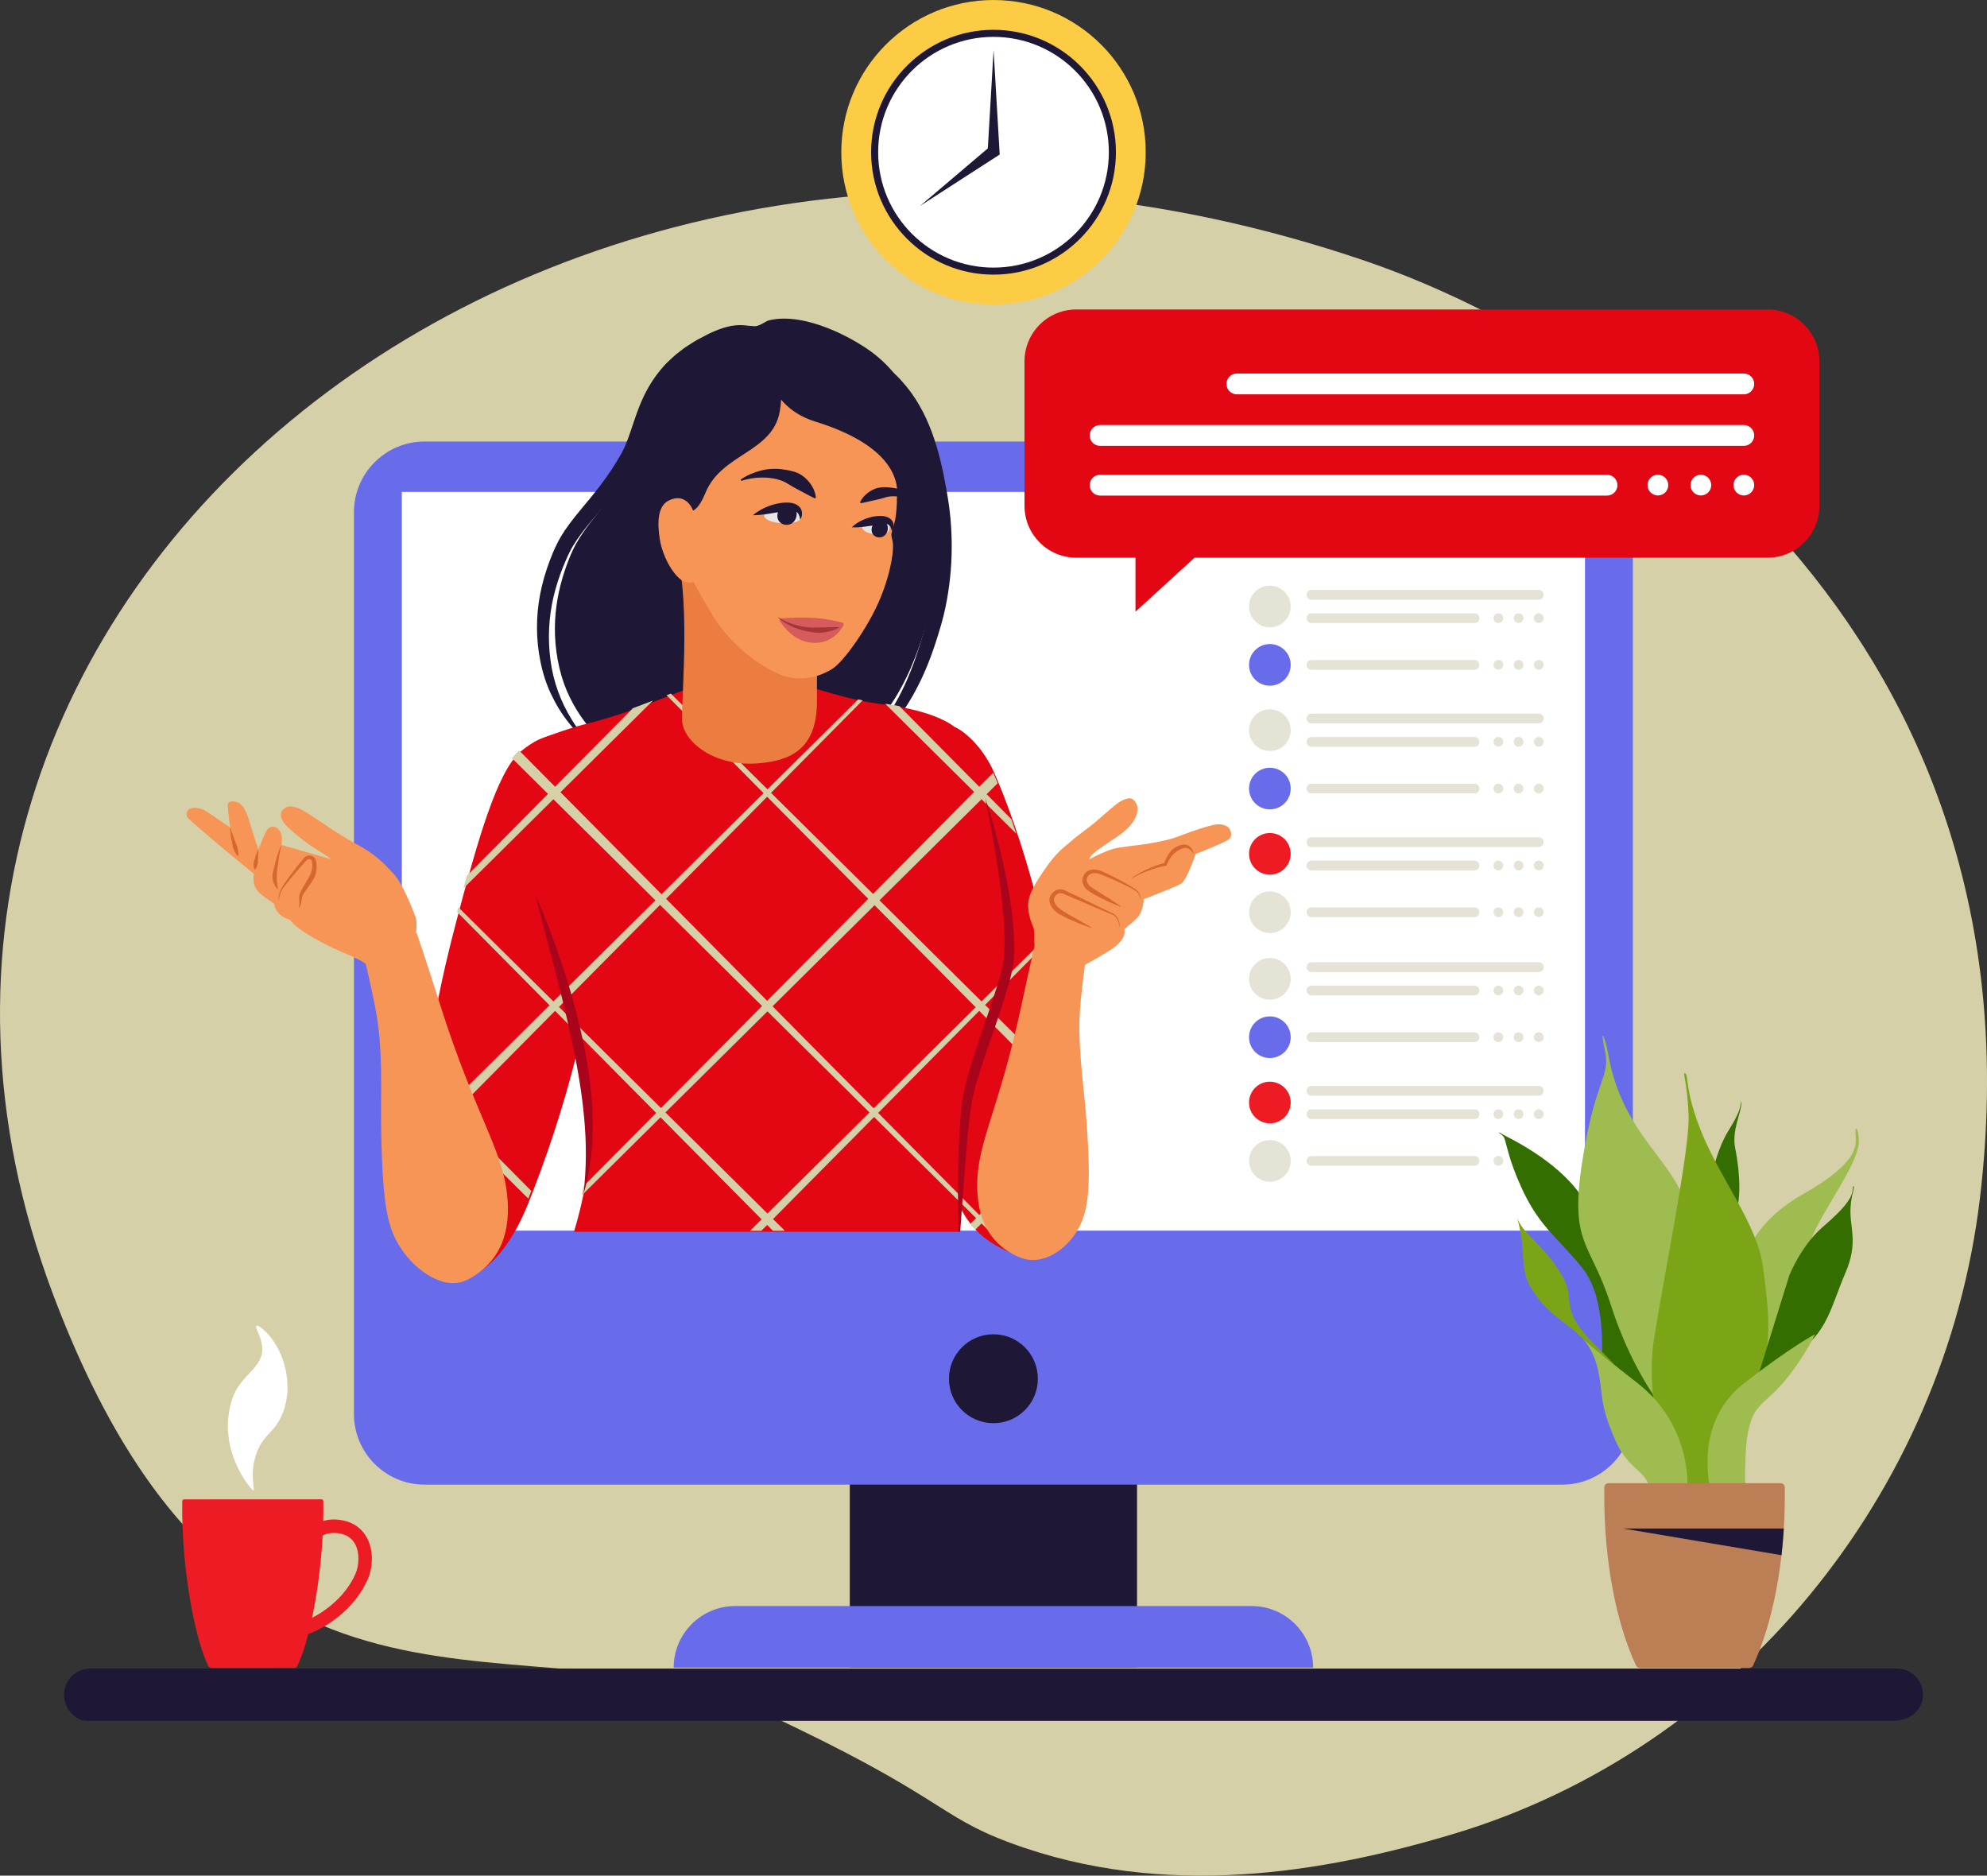 <?xml version="1.0" encoding="UTF-8"?><svg xmlns="http://www.w3.org/2000/svg" xmlns:xlink="http://www.w3.org/1999/xlink" height="1700.0" preserveAspectRatio="xMidYMid meet" version="1.0" viewBox="0.0 0.0 1801.2 1700.0" width="1801.2" zoomAndPan="magnify"><rect x="0.0" y="0.0" width="1801.2" height="1700.0" fill="#333333" stroke="none"/><defs><clipPath id="a"><path d="M 0 173 L 1801.219 173 L 1801.219 1700 L 0 1700 Z M 0 173"/></clipPath></defs><g><g clip-path="url(#a)"><path d="M 915.43 1670.148 C 848.426 1645.27 855.793 1628.219 691.48 1551.719 C 480.996 1453.73 216.078 1619.129 47.973 1172.859 C -189.039 543.664 490.777 -19.305 1238.594 236.82 C 1456.586 311.473 1856.926 568.195 1794.734 1086.5 C 1762.609 1354.199 1573.883 1585.551 1317.184 1662.32 C 1200.492 1697.219 1055.918 1722.32 915.43 1670.148" fill="#d6d0a9"/></g><g><path d="M 1038.586 137.988 C 1038.586 214.195 976.809 275.969 900.605 275.969 C 824.398 275.969 762.625 214.195 762.625 137.988 C 762.625 61.781 824.398 0.008 900.605 0.008 C 976.809 0.008 1038.586 61.781 1038.586 137.988" fill="#fccc44"/></g><g><path d="M 900.613 248.93 C 839.43 248.93 789.652 199.16 789.652 137.977 C 789.652 76.797 839.43 27.016 900.613 27.016 C 961.793 27.016 1011.574 76.797 1011.574 137.977 C 1011.574 199.16 961.793 248.93 900.613 248.93" fill="#1e1735"/></g><g><path d="M 1005.164 137.988 C 1005.164 195.734 958.352 242.551 900.605 242.551 C 842.855 242.551 796.043 195.734 796.043 137.988 C 796.043 80.242 842.855 33.422 900.605 33.422 C 958.352 33.422 1005.164 80.242 1005.164 137.988" fill="#fff"/></g><g><path d="M 906.219 140.059 L 900.672 45.34 L 895.453 134.496 L 833.973 186.684 L 906.219 140.059" fill="#1e1735"/></g><g><path d="M 1030.711 1511.461 L 770.324 1511.461 L 770.324 1275.871 L 1030.711 1275.871 L 1030.711 1511.461" fill="#1e1735"/></g><g><path d="M 1190.352 1511.461 L 610.688 1511.461 C 610.688 1480.641 635.668 1455.66 666.484 1455.66 L 1134.551 1455.66 C 1165.371 1455.66 1190.352 1480.641 1190.352 1511.461" fill="#686bea"/></g><g><path d="M 1416.129 1345.621 L 384.902 1345.621 C 349.531 1345.621 320.855 1316.941 320.855 1281.57 L 320.855 464.23 C 320.855 428.859 349.531 400.18 384.902 400.18 L 1416.129 400.18 C 1451.5 400.18 1480.18 428.859 1480.18 464.23 L 1480.18 1281.57 C 1480.18 1316.941 1451.5 1345.621 1416.129 1345.621" fill="#686bea"/></g><g><path d="M 1436.781 1115.398 L 364.254 1115.398 L 364.254 445.84 L 1436.781 445.84 L 1436.781 1115.398" fill="#fff"/></g><g><path d="M 940.816 1249.629 C 940.816 1271.879 922.773 1289.922 900.516 1289.922 C 878.262 1289.922 860.219 1271.879 860.219 1249.629 C 860.219 1227.371 878.262 1209.328 900.516 1209.328 C 922.773 1209.328 940.816 1227.371 940.816 1249.629" fill="#1e1735"/></g><g><path d="M 1716.008 1559.699 L 78.266 1559.699 C 68.652 1559.699 58.047 1549.09 58.047 1536.008 C 58.047 1522.93 68.652 1512.32 81.734 1512.32 L 1719.484 1512.32 C 1732.562 1512.32 1743.172 1522.93 1743.172 1536.008 C 1743.172 1549.09 1732.562 1559.699 1716.008 1559.699" fill="#1e1735"/></g><g><path d="M 975.68 280.492 L 1602.281 280.492 C 1628.234 280.492 1649.25 301.516 1649.25 327.461 L 1649.25 458.5 C 1649.25 484.441 1628.234 505.469 1602.281 505.469 L 1082.859 505.469 L 1029.312 554.41 L 1029.312 505.469 L 975.68 505.469 C 949.742 505.469 928.711 484.441 928.711 458.5 L 928.711 327.461 C 928.711 301.516 949.742 280.492 975.68 280.492" fill="#e30613"/></g><g><path d="M 1580.738 404.109 L 997.227 404.109 C 992.016 404.109 987.793 399.879 987.793 394.672 C 987.793 389.461 992.016 385.238 997.227 385.238 L 1580.738 385.238 C 1585.949 385.238 1590.172 389.461 1590.172 394.672 C 1590.172 399.879 1585.949 404.109 1580.738 404.109" fill="#fff"/></g><g><path d="M 1512.27 439.68 C 1512.27 444.871 1508.07 449.07 1502.879 449.07 C 1497.691 449.07 1493.488 444.871 1493.488 439.68 C 1493.488 434.488 1497.691 430.289 1502.879 430.289 C 1508.07 430.289 1512.27 434.488 1512.27 439.68" fill="#fff"/></g><g><path d="M 1551.219 439.68 C 1551.219 444.871 1547.02 449.07 1541.828 449.07 C 1536.641 449.07 1532.441 444.871 1532.441 439.68 C 1532.441 434.488 1536.641 430.289 1541.828 430.289 C 1547.02 430.289 1551.219 434.488 1551.219 439.68" fill="#fff"/></g><g><path d="M 1590.172 439.68 C 1590.172 444.871 1585.969 449.07 1580.781 449.07 C 1575.59 449.07 1571.391 444.871 1571.391 439.68 C 1571.391 434.488 1575.59 430.289 1580.781 430.289 C 1585.969 430.289 1590.172 434.488 1590.172 439.68" fill="#fff"/></g><g><path d="M 1456.75 449.172 L 997.227 449.172 C 992.016 449.172 987.793 444.949 987.793 439.738 C 987.793 434.531 992.016 430.309 997.227 430.309 L 1456.75 430.309 C 1461.961 430.309 1466.191 434.531 1466.191 439.738 C 1466.191 444.949 1461.961 449.172 1456.75 449.172" fill="#fff"/></g><g><path d="M 1580.738 357.398 L 1121.211 357.398 C 1116 357.398 1111.781 353.18 1111.781 347.969 C 1111.781 342.762 1116 338.531 1121.211 338.531 L 1580.738 338.531 C 1585.949 338.531 1590.172 342.762 1590.172 347.969 C 1590.172 353.18 1585.949 357.398 1580.738 357.398" fill="#fff"/></g><g><path d="M 853.941 667.078 C 855.797 661.98 860.625 659.059 865.535 659.18 C 867.922 659.238 888.363 671.57 900.816 699.449 C 923.098 749.367 960.738 864.105 963.484 971.008 C 966.605 1092.629 957.629 1149.98 922.844 1137.859 C 888.059 1125.73 868.605 1104.328 860.828 1064.23 C 854.312 1030.629 795.488 898.566 805.289 833.844 C 813.094 782.324 842.336 698.949 853.941 667.078" fill="#e30613"/></g><g><path d="M 517.309 663.762 C 517.309 663.762 493.992 662.52 472.148 680.988 C 450.418 699.359 432.551 763.312 413.27 836.562 C 384.922 944.246 385.988 988.988 388.129 1017.602 C 390.273 1046.211 396.637 1161.148 410.305 1161.551 C 423.977 1161.949 455.488 1148.949 478.578 1091.34 C 501.664 1033.719 587.227 805.512 517.309 663.762" fill="#e30613"/></g><g><path d="M 377.094 832.402 C 377.094 832.402 366.422 802.191 356.555 791.648 C 346.684 781.105 339.859 773.973 322.777 764.906 C 305.699 755.836 280.832 737.754 274.5 734.465 C 266.629 730.371 261.309 729.461 257.094 733.348 C 252.875 737.238 254.656 742.648 258.246 746.863 C 261.832 751.078 271.016 758.734 276.949 763.141 C 286.727 770.406 303.078 779.375 298.961 778.523 C 298.453 778.418 293.875 776.809 286.363 774.793 C 281.523 773.496 255.156 765.805 255.156 765.805 C 255.156 765.805 256.094 760.48 255.008 756.262 C 253.941 752.117 250.172 749.039 247.473 749.211 C 244.77 749.383 242.426 750.633 240.062 755.848 C 237.703 761.062 234.25 769.871 234.25 769.871 C 234.25 769.871 229.617 756.531 226.414 745.535 C 223.215 734.539 220.352 729.949 216.215 727.66 C 212.621 725.676 206.68 725.652 206.484 729.254 C 206.293 732.855 208.57 749.973 208.57 749.973 C 208.57 749.973 193.199 739.562 188.094 736.031 C 181.512 731.48 173.523 731.297 170.992 733.809 C 168.465 736.32 168.629 739.926 171.141 742.273 C 173.656 744.625 194.84 762.887 198.969 766.324 C 203.098 769.762 230.137 792.039 230.137 792.039 C 230.137 792.039 229.297 795.965 230.109 800.5 C 231.121 806.16 236.266 810.578 240.035 813.293 C 244.398 816.43 248.34 818.715 248.48 819.445 C 250.633 830.648 261.582 833.215 262.711 833.699 C 263.969 834.246 265.406 841.281 301.098 858.93 C 307.91 862.297 325.18 868.77 330.387 872.934 C 335.594 877.094 347.113 882.641 354.121 883.242 C 361.555 883.883 363.32 882.887 366.938 878.578 C 370.555 874.27 379.797 846.703 377.094 832.402" fill="#f79556"/></g><g><path d="M 254.801 766.887 C 254.145 770.176 253.461 773.461 252.91 776.738 C 252.77 777.555 252.641 778.375 252.535 779.18 L 252.227 781.68 C 251.988 783.348 251.719 785.016 251.469 786.66 C 251.219 788.301 251.059 789.938 250.984 791.527 C 250.922 793.113 250.875 794.637 250.879 796.172 C 250.84 799.246 251.484 802.359 251.965 805.82 L 251.629 805.98 C 250.449 804.68 249.445 803.227 248.703 801.613 L 248.418 801.008 C 248.32 800.809 248.258 800.594 248.176 800.387 C 248.02 799.965 247.867 799.543 247.73 799.113 C 247.613 798.68 247.508 798.238 247.395 797.801 C 247.336 797.578 247.305 797.355 247.27 797.133 L 247.16 796.457 C 246.91 794.656 246.992 792.82 247.32 791.086 C 247.664 789.352 248.133 787.699 248.547 786.062 C 248.969 784.426 249.391 782.82 249.793 781.207 L 250.402 778.77 C 250.617 777.934 250.852 777.117 251.098 776.309 C 252.105 773.078 253.219 769.914 254.441 766.777 L 254.801 766.887" fill="#d66730"/></g><g><path d="M 252.25 815.27 C 252.449 813.172 252.852 811.105 253.449 809.074 C 253.758 808.059 254.113 807.059 254.562 806.082 C 254.816 805.602 255.062 805.098 255.348 804.66 C 255.621 804.211 255.891 803.75 256.184 803.316 C 258.48 799.793 260.93 796.414 263.402 793.043 C 265.895 789.688 268.426 786.367 271.008 783.078 C 272.316 781.438 273.613 779.812 275.02 778.188 C 275.109 778.086 275.188 777.988 275.285 777.883 L 275.582 777.562 L 275.879 777.246 L 275.953 777.168 C 275.984 777.141 276.02 777.109 276.055 777.078 L 276.258 776.902 C 276.523 776.656 276.828 776.477 277.129 776.281 C 277.441 776.121 277.754 775.949 278.086 775.84 C 278.41 775.707 278.746 775.633 279.086 775.551 C 279.426 775.5 279.766 775.438 280.113 775.434 C 280.457 775.406 280.801 775.438 281.148 775.461 C 281.492 775.512 281.836 775.562 282.176 775.664 C 282.855 775.852 283.535 776.141 284.148 776.602 C 284.758 777.051 285.305 777.656 285.684 778.371 C 285.992 778.988 286.223 779.586 286.391 780.172 C 286.484 780.465 286.543 780.754 286.617 781.047 C 286.676 781.336 286.738 781.625 286.785 781.91 C 287.164 784.211 287.148 786.48 286.863 788.73 C 286.707 789.852 286.5 790.969 286.188 792.062 C 286.117 792.336 286.008 792.629 285.918 792.91 L 285.777 793.336 L 285.617 793.738 C 285.508 794.004 285.402 794.277 285.289 794.539 L 284.934 795.305 C 284.695 795.816 284.43 796.293 284.176 796.785 C 283.902 797.254 283.645 797.738 283.359 798.195 C 282.805 799.121 282.223 800.02 281.633 800.898 C 281.035 801.777 280.43 802.637 279.824 803.492 L 277.996 806.023 C 277.387 806.859 276.781 807.695 276.199 808.523 C 275.898 808.941 275.629 809.359 275.34 809.773 C 275.102 810.164 274.836 810.543 274.645 810.953 C 274.227 811.754 273.926 812.605 273.73 813.535 C 273.531 814.465 273.434 815.48 273.297 816.539 C 273.148 817.598 272.973 818.695 272.617 819.738 C 272.434 820.258 272.25 820.77 272.004 821.258 C 271.781 821.75 271.488 822.207 271.219 822.66 L 270.828 822.484 C 271.098 821.477 271.305 820.48 271.387 819.484 C 271.469 818.488 271.434 817.5 271.352 816.477 C 271.281 815.457 271.18 814.387 271.223 813.242 C 271.262 812.105 271.477 810.914 271.863 809.797 C 272.039 809.23 272.301 808.703 272.539 808.172 C 272.781 807.691 273.027 807.203 273.281 806.734 C 273.781 805.785 274.316 804.879 274.844 803.965 L 278.027 798.621 C 278.293 798.18 278.551 797.742 278.805 797.301 C 279.062 796.863 279.305 796.426 279.555 795.988 L 280.273 794.676 C 280.488 794.238 280.734 793.809 280.934 793.375 C 281.371 792.5 281.715 791.668 281.996 790.82 C 282.285 789.922 282.52 788.996 282.699 788.062 C 283.074 786.199 283.219 784.262 283.047 782.43 C 282.965 781.52 282.77 780.625 282.488 779.969 C 282.391 779.758 282.242 779.559 282.031 779.375 C 281.824 779.188 281.531 779.043 281.219 778.934 C 281.062 778.875 280.891 778.848 280.723 778.809 C 280.551 778.797 280.375 778.762 280.199 778.77 C 280.02 778.758 279.848 778.789 279.672 778.801 C 279.504 778.84 279.324 778.859 279.168 778.922 C 278.996 778.961 278.852 779.043 278.695 779.105 C 278.559 779.195 278.402 779.262 278.285 779.371 L 278.188 779.445 C 278.172 779.457 278.156 779.465 278.137 779.48 L 278.074 779.543 L 277.828 779.785 L 277.578 780.027 C 277.496 780.109 277.406 780.207 277.32 780.297 C 275.93 781.762 274.547 783.332 273.188 784.891 C 270.441 788.008 267.738 791.168 265.074 794.359 C 262.402 797.543 259.742 800.75 257.266 804.062 C 256.949 804.473 256.664 804.895 256.367 805.312 C 256.055 805.73 255.82 806.152 255.555 806.574 C 255.074 807.465 254.668 808.406 254.305 809.363 C 253.574 811.277 253.023 813.289 252.676 815.316 L 252.25 815.27" fill="#d66730"/></g><g><path d="M 208.738 750.691 C 209.531 752.734 210.277 754.793 211.043 756.84 L 212.172 759.91 C 212.531 760.938 212.902 761.957 213.27 762.98 C 213.641 764 214.086 765 214.512 765.996 C 214.93 767 215.262 768.016 215.477 769.074 L 215.637 769.863 C 215.68 770.133 215.734 770.398 215.773 770.664 C 215.855 771.203 215.941 771.73 215.992 772.281 C 216.043 772.836 216.109 773.363 216.133 773.934 C 216.152 774.504 216.203 775.043 216.18 775.664 L 215.848 775.836 C 215.605 775.648 215.387 775.445 215.168 775.238 C 214.949 775.027 214.738 774.809 214.559 774.586 C 214.191 774.137 213.824 773.668 213.52 773.191 C 213.211 772.715 212.914 772.223 212.652 771.727 C 212.52 771.477 212.402 771.227 212.277 770.977 L 211.926 770.215 C 211.488 769.195 211.164 768.137 210.973 767.047 C 210.77 765.957 210.629 764.859 210.398 763.785 C 210.188 762.707 209.973 761.633 209.773 760.555 L 209.238 757.305 C 208.91 755.137 208.598 752.965 208.375 750.777 L 208.738 750.691" fill="#d66730"/></g><g><path d="M 234.16 770.484 C 234.145 772 234.07 773.5 234.016 775 C 233.957 776.496 233.871 777.984 233.766 779.465 C 233.715 780.207 233.754 780.961 233.754 781.703 C 233.754 782.449 233.652 783.176 233.438 783.883 C 233.223 784.594 232.949 785.293 232.605 785.988 C 232.434 786.332 232.234 786.68 232.016 787.027 C 231.906 787.199 231.797 787.371 231.664 787.543 C 231.539 787.715 231.406 787.891 231.25 788.062 L 230.879 788.031 C 230.414 787.242 230.16 786.453 229.988 785.672 C 229.82 784.887 229.746 784.113 229.746 783.352 C 229.75 782.969 229.773 782.59 229.836 782.219 C 229.898 781.848 229.992 781.48 230.105 781.117 C 230.344 780.395 230.625 779.684 230.828 778.957 C 231.23 777.508 231.688 776.07 232.184 774.648 C 232.691 773.227 233.199 771.809 233.797 770.41 L 234.16 770.484" fill="#d66730"/></g><g><path d="M 536.41 676.129 C 528.621 669.922 521.535 662.719 515.328 654.789 C 509.039 646.898 503.781 638.148 499.426 628.941 C 495.117 619.711 491.934 609.82 489.938 599.801 C 487.887 589.789 486.812 579.539 486.77 569.262 C 486.73 558.969 487.695 548.66 489.637 538.551 C 491.578 528.43 494.508 518.531 498.055 508.922 C 498.973 506.531 499.875 504.129 500.871 501.781 L 502.375 498.262 C 502.875 497.078 503.496 495.859 504.055 494.672 C 506.297 489.84 509.035 485.301 511.891 480.91 C 517.734 472.23 524.328 464.461 530.613 456.859 C 536.965 449.289 543.07 441.75 548.668 433.871 C 550.113 431.93 551.457 429.93 552.812 427.93 L 554.84 424.93 L 556.773 421.871 C 558.07 419.828 559.363 417.789 560.551 415.691 L 562.387 412.559 L 563.309 411 C 563.59 410.488 563.824 409.988 564.09 409.488 C 568.336 401.559 571.16 392.23 574.379 382.781 C 575.977 378.051 577.629 373.238 579.527 368.469 C 580.398 366.078 581.547 363.738 582.562 361.371 C 583.547 359 584.816 356.711 585.996 354.398 C 590.848 345.211 597.027 336.672 604.172 329.172 C 607.984 325.66 611.57 321.93 615.758 318.93 L 618.801 316.578 C 619.809 315.789 620.816 315 621.914 314.34 L 628.344 310.199 C 630.449 308.77 632.727 307.641 634.969 306.461 L 641.68 302.93 C 646.238 300.738 650.891 298.68 655.777 297.18 C 660.645 295.672 665.754 294.648 670.867 294.66 C 676 294.641 680.82 295.922 685.801 295.449 C 683.387 296.078 680.844 296.262 678.352 296.32 C 675.855 296.391 673.395 296.449 670.988 296.781 C 666.176 297.371 661.559 298.859 657.137 300.828 C 652.727 302.82 648.445 305.16 644.285 307.711 L 638.16 311.738 C 636.129 313.078 634.055 314.359 632.191 315.93 L 626.438 320.359 C 625.449 321.059 624.566 321.879 623.684 322.699 L 621.023 325.141 C 617.34 328.238 614.27 331.922 611 335.379 C 604.945 342.719 599.867 350.73 595.883 359.32 C 591.863 367.91 588.965 377.051 586.188 386.512 C 583.402 395.949 580.738 405.852 575.906 415.629 C 575.613 416.238 575.324 416.871 575.023 417.449 L 574.098 419.121 L 572.227 422.461 C 571.008 424.699 569.68 426.879 568.344 429.051 L 566.352 432.32 L 564.266 435.531 C 562.871 437.66 561.48 439.809 559.996 441.879 C 554.156 450.23 547.781 458.18 541.406 465.852 C 534.98 473.488 528.703 480.898 523.371 488.66 C 520.754 492.551 518.277 496.488 516.27 500.641 C 515.762 501.691 515.227 502.672 514.738 503.77 L 513.262 507.078 C 512.297 509.281 511.363 511.5 510.449 513.73 C 506.863 522.648 503.93 531.789 501.719 541.102 C 499.59 550.422 498.227 559.922 497.77 569.488 C 497.301 579.059 497.734 588.699 499 598.27 C 500.242 607.84 502.453 617.199 505.762 626.309 C 508.996 635.441 513.324 644.238 518.5 652.57 C 521.039 656.77 523.867 660.801 526.867 664.719 C 529.828 668.68 533.051 672.449 536.41 676.129" fill="#1e1735"/></g><g><path d="M 797.184 327.961 C 804.406 332.961 811.41 338.57 817.344 345.27 C 823.312 351.898 828.715 359.172 833.156 366.988 C 842.242 382.57 848.133 399.809 852.43 417.129 C 854.539 425.82 856.285 434.559 857.836 443.238 C 858.645 447.539 859.328 452.012 859.996 456.449 C 860.363 458.66 860.602 460.898 860.848 463.129 L 861.598 469.828 C 863.16 487.73 863.129 505.789 861.238 523.691 C 860.277 532.641 858.914 541.539 857.082 550.379 C 856.152 554.789 855.09 559.191 853.883 563.57 L 852.953 566.84 L 852.023 570.012 C 851.402 572.129 850.754 574.25 850.094 576.371 C 844.848 593.371 838.422 610.27 829.844 626.109 C 821.336 641.961 810.719 656.789 797.945 669.41 C 785.164 682 770.328 692.43 754.129 699.441 C 768.812 689.691 781.973 678.121 792.859 664.75 C 803.832 651.461 812.793 636.719 819.973 621.16 C 823.602 613.398 826.742 605.398 829.629 597.309 C 832.449 589.191 835.008 580.969 837.316 572.609 L 839.043 566.32 L 839.91 563.148 L 840.719 560.07 C 841.766 555.961 842.691 551.801 843.488 547.602 C 845.156 539.23 846.402 530.75 847.273 522.23 C 847.762 517.969 848.066 513.699 848.375 509.422 C 848.508 507.281 848.574 505.141 848.68 503 C 848.801 500.859 848.836 498.719 848.863 496.578 C 849.16 488 848.762 479.43 848.348 470.859 L 847.832 464.449 C 847.664 462.309 847.508 460.172 847.219 458.051 C 846.688 453.781 846.273 449.539 845.641 445.18 C 844.441 436.512 843.219 427.941 841.668 419.441 C 838.543 402.488 834.184 385.781 827.062 370.141 C 823.691 362.211 819.215 354.84 814.328 347.699 L 810.484 342.449 C 809.137 340.75 807.66 339.148 806.258 337.48 L 804.141 334.969 C 803.387 334.18 802.602 333.43 801.828 332.648 L 797.184 327.961" fill="#1e1735"/></g><g><path d="M 685.062 295.66 C 691.129 294.41 693.309 291.18 697.676 290.191 C 730.613 282.68 775.027 307.172 792.613 320.941 C 834.09 353.43 842.309 406.059 847.887 441.738 C 857.223 501.52 844.648 548.129 841.887 557.891 C 832.668 590.469 813.684 657.551 749.562 692.43 C 696.301 721.398 642.438 711.535 625.887 708.508 C 605.992 704.863 577.168 699.211 549.945 675.578 C 541.023 667.84 516.152 644.18 507.141 605.648 C 497.516 564.488 506.262 529.789 517.152 503.309 C 529.012 474.48 552.145 459.211 573.973 416.289 C 588.922 386.891 582.582 341.988 643.762 306.379 C 668.301 292.102 674.895 297.77 685.062 295.66" fill="#1e1735"/></g><g><path d="M 529.004 1081.98 C 526.586 1093.988 523.609 1105.48 520.289 1116.441 L 869.594 1116.441 C 870.875 1067.211 872.863 1021.609 876.824 996.961 C 882.004 964.77 913.039 893.117 914.699 867.605 C 918.57 808.016 886.852 691.551 875.406 670.102 C 863.961 648.66 822.332 641.078 797.508 637.969 C 756.684 632.871 721.324 614.891 693.332 615.59 C 633.363 617.09 630.316 621.809 582.574 639.969 C 560.398 648.398 543.203 653.148 529.633 656.559 C 513.984 660.488 488.754 669.891 485.918 671.609 C 452.617 691.781 453.93 719.863 485.48 811.543 C 537.074 961.449 539.473 1029.91 529.004 1081.98" fill="#e30613"/></g><g><path d="M 322.312 1426.25 C 313.832 1446.059 296.035 1459.648 282.898 1466.352 C 287.398 1445.102 291.039 1419.07 292.477 1391.781 C 296.113 1389.891 301.086 1388.641 307.941 1389.871 C 314.379 1391.031 319.07 1394.27 321.887 1399.5 C 326.434 1407.941 325.297 1419.281 322.312 1426.25 Z M 332.613 1393.73 C 328.012 1385.191 320.227 1379.711 310.102 1377.879 C 303.312 1376.66 297.641 1377.199 292.992 1378.539 C 293.141 1372.57 293.18 1366.57 293.086 1360.57 C 293.074 1359.66 292.328 1358.93 291.422 1358.93 L 166.883 1358.949 C 165.973 1358.949 165.23 1359.68 165.215 1360.59 C 164.266 1424.129 177.602 1488.07 188.898 1510.02 C 189.461 1511.109 190.578 1511.789 191.805 1511.789 L 266.551 1511.781 C 267.773 1511.781 268.891 1511.09 269.453 1510 C 272.75 1503.59 276.223 1493.59 279.461 1481.059 C 295.164 1475.379 321.613 1458.828 333.512 1431.039 C 337.742 1421.16 339.109 1405.781 332.613 1393.73" fill="#ed1c24"/></g><g><path d="M 210.469 1268.109 C 217.902 1245.27 239.43 1240.289 237.652 1220.379 C 236.824 1211.109 230.594 1202.969 232.508 1201.672 C 234.25 1200.48 240.527 1206.469 243.738 1210.09 C 256.746 1224.762 266.266 1253.469 256.84 1279.34 C 248.762 1301.488 235.781 1298.988 230.168 1325.66 C 227.441 1338.609 231.09 1350.699 229.699 1350.93 C 228.352 1351.148 195.543 1313.961 210.469 1268.109" fill="#fff"/></g><g><path d="M 1362.699 560.27 C 1362.699 562.711 1360.719 564.68 1358.289 564.68 C 1355.852 564.68 1353.879 562.711 1353.879 560.27 C 1353.879 557.828 1355.852 555.859 1358.289 555.859 C 1360.719 555.859 1362.699 557.828 1362.699 560.27" fill="#e5e2d6"/></g><g><path d="M 1380.988 560.27 C 1380.988 562.711 1379.02 564.68 1376.578 564.68 C 1374.141 564.68 1372.172 562.711 1372.172 560.27 C 1372.172 557.828 1374.141 555.859 1376.578 555.859 C 1379.02 555.859 1380.988 557.828 1380.988 560.27" fill="#e5e2d6"/></g><g><path d="M 1399.281 560.27 C 1399.281 562.711 1397.309 564.68 1394.871 564.68 C 1392.441 564.68 1390.461 562.711 1390.461 560.27 C 1390.461 557.828 1392.441 555.859 1394.871 555.859 C 1397.309 555.859 1399.281 557.828 1399.281 560.27" fill="#e5e2d6"/></g><g><path d="M 1394.852 543.559 L 1188.84 543.559 C 1186.391 543.559 1184.41 541.578 1184.41 539.129 C 1184.41 536.691 1186.391 534.699 1188.84 534.699 L 1394.852 534.699 C 1397.301 534.699 1399.281 536.691 1399.281 539.129 C 1399.281 541.578 1397.301 543.559 1394.852 543.559" fill="#e5e2d6"/></g><g><path d="M 1336.621 564.73 L 1188.84 564.73 C 1186.391 564.73 1184.41 562.738 1184.41 560.301 C 1184.41 557.852 1186.391 555.871 1188.84 555.871 L 1336.621 555.871 C 1339.07 555.871 1341.059 557.852 1341.059 560.301 C 1341.059 562.738 1339.07 564.73 1336.621 564.73" fill="#e5e2d6"/></g><g><path d="M 1170 549.719 C 1170 560.141 1161.551 568.59 1151.121 568.59 C 1140.699 568.59 1132.238 560.141 1132.238 549.719 C 1132.238 539.289 1140.699 530.84 1151.121 530.84 C 1161.551 530.84 1170 539.289 1170 549.719" fill="#e5e2d6"/></g><g><path d="M 1362.699 602.602 C 1362.699 605.031 1360.719 607.012 1358.289 607.012 C 1355.852 607.012 1353.879 605.031 1353.879 602.602 C 1353.879 600.16 1355.852 598.191 1358.289 598.191 C 1360.719 598.191 1362.699 600.16 1362.699 602.602" fill="#e5e2d6"/></g><g><path d="M 1380.988 602.602 C 1380.988 605.031 1379.02 607.012 1376.578 607.012 C 1374.141 607.012 1372.172 605.031 1372.172 602.602 C 1372.172 600.16 1374.141 598.191 1376.578 598.191 C 1379.02 598.191 1380.988 600.16 1380.988 602.602" fill="#e5e2d6"/></g><g><path d="M 1399.281 602.602 C 1399.281 605.031 1397.309 607.012 1394.871 607.012 C 1392.441 607.012 1390.461 605.031 1390.461 602.602 C 1390.461 600.16 1392.441 598.191 1394.871 598.191 C 1397.309 598.191 1399.281 600.16 1399.281 602.602" fill="#e5e2d6"/></g><g><path d="M 1336.621 607.059 L 1188.84 607.059 C 1186.391 607.059 1184.41 605.07 1184.41 602.629 C 1184.41 600.18 1186.391 598.199 1188.84 598.199 L 1336.621 598.199 C 1339.07 598.199 1341.059 600.18 1341.059 602.629 C 1341.059 605.07 1339.07 607.059 1336.621 607.059" fill="#e5e2d6"/></g><g><path d="M 1170 602.621 C 1170 613.051 1161.551 621.5 1151.121 621.5 C 1140.699 621.5 1132.238 613.051 1132.238 602.621 C 1132.238 592.199 1140.699 583.738 1151.121 583.738 C 1161.551 583.738 1170 592.199 1170 602.621" fill="#686bea"/></g><g><path d="M 1362.699 672.359 C 1362.699 674.801 1360.719 676.77 1358.289 676.77 C 1355.852 676.77 1353.879 674.801 1353.879 672.359 C 1353.879 669.93 1355.852 667.949 1358.289 667.949 C 1360.719 667.949 1362.699 669.93 1362.699 672.359" fill="#e5e2d6"/></g><g><path d="M 1380.988 672.359 C 1380.988 674.801 1379.02 676.77 1376.578 676.77 C 1374.141 676.77 1372.172 674.801 1372.172 672.359 C 1372.172 669.93 1374.141 667.949 1376.578 667.949 C 1379.02 667.949 1380.988 669.93 1380.988 672.359" fill="#e5e2d6"/></g><g><path d="M 1399.281 672.359 C 1399.281 674.801 1397.309 676.77 1394.871 676.77 C 1392.441 676.77 1390.461 674.801 1390.461 672.359 C 1390.461 669.93 1392.441 667.949 1394.871 667.949 C 1397.309 667.949 1399.281 669.93 1399.281 672.359" fill="#e5e2d6"/></g><g><path d="M 1394.852 655.66 L 1188.84 655.66 C 1186.391 655.66 1184.41 653.672 1184.41 651.219 C 1184.41 648.781 1186.391 646.789 1188.84 646.789 L 1394.852 646.789 C 1397.301 646.789 1399.281 648.781 1399.281 651.219 C 1399.281 653.672 1397.301 655.66 1394.852 655.66" fill="#e5e2d6"/></g><g><path d="M 1336.621 676.82 L 1188.84 676.82 C 1186.391 676.82 1184.41 674.84 1184.41 672.391 C 1184.41 669.941 1186.391 667.961 1188.84 667.961 L 1336.621 667.961 C 1339.07 667.961 1341.059 669.941 1341.059 672.391 C 1341.059 674.84 1339.07 676.82 1336.621 676.82" fill="#e5e2d6"/></g><g><path d="M 1170 661.809 C 1170 672.23 1161.551 680.68 1151.121 680.68 C 1140.699 680.68 1132.238 672.23 1132.238 661.809 C 1132.238 651.379 1140.699 642.93 1151.121 642.93 C 1161.551 642.93 1170 651.379 1170 661.809" fill="#e5e2d6"/></g><g><path d="M 1362.699 714.691 C 1362.699 717.125 1360.719 719.102 1358.289 719.102 C 1355.852 719.102 1353.879 717.125 1353.879 714.691 C 1353.879 712.254 1355.852 710.277 1358.289 710.277 C 1360.719 710.277 1362.699 712.254 1362.699 714.691" fill="#e5e2d6"/></g><g><path d="M 1380.988 714.691 C 1380.988 717.125 1379.02 719.102 1376.578 719.102 C 1374.141 719.102 1372.172 717.125 1372.172 714.691 C 1372.172 712.254 1374.141 710.277 1376.578 710.277 C 1379.02 710.277 1380.988 712.254 1380.988 714.691" fill="#e5e2d6"/></g><g><path d="M 1399.281 714.691 C 1399.281 717.125 1397.309 719.102 1394.871 719.102 C 1392.441 719.102 1390.461 717.125 1390.461 714.691 C 1390.461 712.254 1392.441 710.277 1394.871 710.277 C 1397.309 710.277 1399.281 712.254 1399.281 714.691" fill="#e5e2d6"/></g><g><path d="M 1336.621 719.148 L 1188.84 719.148 C 1186.391 719.148 1184.41 717.164 1184.41 714.719 C 1184.41 712.27 1186.391 710.285 1188.84 710.285 L 1336.621 710.285 C 1339.07 710.285 1341.059 712.27 1341.059 714.719 C 1341.059 717.164 1339.07 719.148 1336.621 719.148" fill="#e5e2d6"/></g><g><path d="M 1170 714.715 C 1170 725.141 1161.551 733.59 1151.121 733.59 C 1140.699 733.59 1132.238 725.141 1132.238 714.715 C 1132.238 704.289 1140.699 695.84 1151.121 695.84 C 1161.551 695.84 1170 704.289 1170 714.715" fill="#686bea"/></g><g><path d="M 1362.699 784.453 C 1362.699 786.891 1360.719 788.863 1358.289 788.863 C 1355.852 788.863 1353.879 786.891 1353.879 784.453 C 1353.879 782.016 1355.852 780.043 1358.289 780.043 C 1360.719 780.043 1362.699 782.016 1362.699 784.453" fill="#e5e2d6"/></g><g><path d="M 1380.988 784.453 C 1380.988 786.891 1379.02 788.863 1376.578 788.863 C 1374.141 788.863 1372.172 786.891 1372.172 784.453 C 1372.172 782.016 1374.141 780.043 1376.578 780.043 C 1379.02 780.043 1380.988 782.016 1380.988 784.453" fill="#e5e2d6"/></g><g><path d="M 1399.281 784.453 C 1399.281 786.891 1397.309 788.863 1394.871 788.863 C 1392.441 788.863 1390.461 786.891 1390.461 784.453 C 1390.461 782.016 1392.441 780.043 1394.871 780.043 C 1397.309 780.043 1399.281 782.016 1399.281 784.453" fill="#e5e2d6"/></g><g><path d="M 1394.852 767.746 L 1188.84 767.746 C 1186.391 767.746 1184.41 765.762 1184.41 763.316 C 1184.41 760.867 1186.391 758.887 1188.84 758.887 L 1394.852 758.887 C 1397.301 758.887 1399.281 760.867 1399.281 763.316 C 1399.281 765.762 1397.301 767.746 1394.852 767.746" fill="#e5e2d6"/></g><g><path d="M 1336.621 788.91 L 1188.84 788.91 C 1186.391 788.91 1184.41 786.926 1184.41 784.48 C 1184.41 782.031 1186.391 780.051 1188.84 780.051 L 1336.621 780.051 C 1339.07 780.051 1341.059 782.031 1341.059 784.48 C 1341.059 786.926 1339.07 788.91 1336.621 788.91" fill="#e5e2d6"/></g><g><path d="M 1170 773.898 C 1170 784.324 1161.551 792.773 1151.121 792.773 C 1140.699 792.773 1132.238 784.324 1132.238 773.898 C 1132.238 763.473 1140.699 755.02 1151.121 755.02 C 1161.551 755.02 1170 763.473 1170 773.898" fill="#ed1c24"/></g><g><path d="M 1362.699 826.781 C 1362.699 829.219 1360.719 831.191 1358.289 831.191 C 1355.852 831.191 1353.879 829.219 1353.879 826.781 C 1353.879 824.344 1355.852 822.371 1358.289 822.371 C 1360.719 822.371 1362.699 824.344 1362.699 826.781" fill="#e5e2d6"/></g><g><path d="M 1380.988 826.781 C 1380.988 829.219 1379.02 831.191 1376.578 831.191 C 1374.141 831.191 1372.172 829.219 1372.172 826.781 C 1372.172 824.344 1374.141 822.371 1376.578 822.371 C 1379.02 822.371 1380.988 824.344 1380.988 826.781" fill="#e5e2d6"/></g><g><path d="M 1399.281 826.781 C 1399.281 829.219 1397.309 831.191 1394.871 831.191 C 1392.441 831.191 1390.461 829.219 1390.461 826.781 C 1390.461 824.344 1392.441 822.371 1394.871 822.371 C 1397.309 822.371 1399.281 824.344 1399.281 826.781" fill="#e5e2d6"/></g><g><path d="M 1336.621 831.238 L 1188.84 831.238 C 1186.391 831.238 1184.41 829.254 1184.41 826.809 C 1184.41 824.359 1186.391 822.379 1188.84 822.379 L 1336.621 822.379 C 1339.07 822.379 1341.059 824.359 1341.059 826.809 C 1341.059 829.254 1339.07 831.238 1336.621 831.238" fill="#e5e2d6"/></g><g><path d="M 1170 826.805 C 1170 837.23 1161.551 845.684 1151.121 845.684 C 1140.699 845.684 1132.238 837.23 1132.238 826.805 C 1132.238 816.379 1140.699 807.926 1151.121 807.926 C 1161.551 807.926 1170 816.379 1170 826.805" fill="#e5e2d6"/></g><g><path d="M 1362.699 897.738 C 1362.699 900.176 1360.719 902.148 1358.289 902.148 C 1355.852 902.148 1353.879 900.176 1353.879 897.738 C 1353.879 895.301 1355.852 893.328 1358.289 893.328 C 1360.719 893.328 1362.699 895.301 1362.699 897.738" fill="#e5e2d6"/></g><g><path d="M 1380.988 897.738 C 1380.988 900.176 1379.02 902.148 1376.578 902.148 C 1374.141 902.148 1372.172 900.176 1372.172 897.738 C 1372.172 895.301 1374.141 893.328 1376.578 893.328 C 1379.02 893.328 1380.988 895.301 1380.988 897.738" fill="#e5e2d6"/></g><g><path d="M 1399.281 897.738 C 1399.281 900.176 1397.309 902.148 1394.871 902.148 C 1392.441 902.148 1390.461 900.176 1390.461 897.738 C 1390.461 895.301 1392.441 893.328 1394.871 893.328 C 1397.309 893.328 1399.281 895.301 1399.281 897.738" fill="#e5e2d6"/></g><g><path d="M 1394.852 881.031 L 1188.84 881.031 C 1186.391 881.031 1184.41 879.047 1184.41 876.602 C 1184.41 874.152 1186.391 872.172 1188.84 872.172 L 1394.852 872.172 C 1397.301 872.172 1399.281 874.152 1399.281 876.602 C 1399.281 879.047 1397.301 881.031 1394.852 881.031" fill="#e5e2d6"/></g><g><path d="M 1336.621 902.195 L 1188.84 902.195 C 1186.391 902.195 1184.41 900.211 1184.41 897.766 C 1184.41 895.316 1186.391 893.336 1188.84 893.336 L 1336.621 893.336 C 1339.07 893.336 1341.059 895.316 1341.059 897.766 C 1341.059 900.211 1339.07 902.195 1336.621 902.195" fill="#e5e2d6"/></g><g><path d="M 1170 887.184 C 1170 897.609 1161.551 906.062 1151.121 906.062 C 1140.699 906.062 1132.238 897.609 1132.238 887.184 C 1132.238 876.758 1140.699 868.305 1151.121 868.305 C 1161.551 868.305 1170 876.758 1170 887.184" fill="#e5e2d6"/></g><g><path d="M 1362.699 940.066 C 1362.699 942.504 1360.719 944.477 1358.289 944.477 C 1355.852 944.477 1353.879 942.504 1353.879 940.066 C 1353.879 937.629 1355.852 935.656 1358.289 935.656 C 1360.719 935.656 1362.699 937.629 1362.699 940.066" fill="#e5e2d6"/></g><g><path d="M 1380.988 940.066 C 1380.988 942.504 1379.02 944.477 1376.578 944.477 C 1374.141 944.477 1372.172 942.504 1372.172 940.066 C 1372.172 937.629 1374.141 935.656 1376.578 935.656 C 1379.02 935.656 1380.988 937.629 1380.988 940.066" fill="#e5e2d6"/></g><g><path d="M 1399.281 940.066 C 1399.281 942.504 1397.309 944.477 1394.871 944.477 C 1392.441 944.477 1390.461 942.504 1390.461 940.066 C 1390.461 937.629 1392.441 935.656 1394.871 935.656 C 1397.309 935.656 1399.281 937.629 1399.281 940.066" fill="#e5e2d6"/></g><g><path d="M 1336.621 944.523 L 1188.84 944.523 C 1186.391 944.523 1184.41 942.539 1184.41 940.094 C 1184.41 937.645 1186.391 935.66 1188.84 935.66 L 1336.621 935.66 C 1339.07 935.66 1341.059 937.645 1341.059 940.094 C 1341.059 942.539 1339.07 944.523 1336.621 944.523" fill="#e5e2d6"/></g><g><path d="M 1170 940.09 C 1170 950.516 1161.551 958.969 1151.121 958.969 C 1140.699 958.969 1132.238 950.516 1132.238 940.09 C 1132.238 929.664 1140.699 921.211 1151.121 921.211 C 1161.551 921.211 1170 929.664 1170 940.09" fill="#686bea"/></g><g><path d="M 1362.699 1009.828 C 1362.699 1012.262 1360.719 1014.238 1358.289 1014.238 C 1355.852 1014.238 1353.879 1012.262 1353.879 1009.828 C 1353.879 1007.391 1355.852 1005.422 1358.289 1005.422 C 1360.719 1005.422 1362.699 1007.391 1362.699 1009.828" fill="#e5e2d6"/></g><g><path d="M 1380.988 1009.828 C 1380.988 1012.262 1379.02 1014.238 1376.578 1014.238 C 1374.141 1014.238 1372.172 1012.262 1372.172 1009.828 C 1372.172 1007.391 1374.141 1005.422 1376.578 1005.422 C 1379.02 1005.422 1380.988 1007.391 1380.988 1009.828" fill="#e5e2d6"/></g><g><path d="M 1399.281 1009.828 C 1399.281 1012.262 1397.309 1014.238 1394.871 1014.238 C 1392.441 1014.238 1390.461 1012.262 1390.461 1009.828 C 1390.461 1007.391 1392.441 1005.422 1394.871 1005.422 C 1397.309 1005.422 1399.281 1007.391 1399.281 1009.828" fill="#e5e2d6"/></g><g><path d="M 1394.852 993.121 L 1188.84 993.121 C 1186.391 993.121 1184.41 991.141 1184.41 988.691 C 1184.41 986.242 1186.391 984.262 1188.84 984.262 L 1394.852 984.262 C 1397.301 984.262 1399.281 986.242 1399.281 988.691 C 1399.281 991.141 1397.301 993.121 1394.852 993.121" fill="#e5e2d6"/></g><g><path d="M 1336.621 1014.289 L 1188.84 1014.289 C 1186.391 1014.289 1184.41 1012.301 1184.41 1009.859 C 1184.41 1007.41 1186.391 1005.43 1188.84 1005.43 L 1336.621 1005.43 C 1339.07 1005.43 1341.059 1007.41 1341.059 1009.859 C 1341.059 1012.301 1339.07 1014.289 1336.621 1014.289" fill="#e5e2d6"/></g><g><path d="M 1170 999.273 C 1170 1009.699 1161.551 1018.148 1151.121 1018.148 C 1140.699 1018.148 1132.238 1009.699 1132.238 999.273 C 1132.238 988.848 1140.699 980.395 1151.121 980.395 C 1161.551 980.395 1170 988.848 1170 999.273" fill="#ed1c24"/></g><g><path d="M 1362.699 1052.16 C 1362.699 1054.59 1360.719 1056.57 1358.289 1056.57 C 1355.852 1056.57 1353.879 1054.59 1353.879 1052.16 C 1353.879 1049.719 1355.852 1047.75 1358.289 1047.75 C 1360.719 1047.75 1362.699 1049.719 1362.699 1052.16" fill="#e5e2d6"/></g><g><path d="M 1380.988 1052.16 C 1380.988 1054.59 1379.02 1056.57 1376.578 1056.57 C 1374.141 1056.57 1372.172 1054.59 1372.172 1052.16 C 1372.172 1049.719 1374.141 1047.75 1376.578 1047.75 C 1379.02 1047.75 1380.988 1049.719 1380.988 1052.16" fill="#e5e2d6"/></g><g><path d="M 1399.281 1052.16 C 1399.281 1054.59 1397.309 1056.57 1394.871 1056.57 C 1392.441 1056.57 1390.461 1054.59 1390.461 1052.16 C 1390.461 1049.719 1392.441 1047.75 1394.871 1047.75 C 1397.309 1047.75 1399.281 1049.719 1399.281 1052.16" fill="#e5e2d6"/></g><g><path d="M 1336.621 1056.609 L 1188.84 1056.609 C 1186.391 1056.609 1184.41 1054.629 1184.41 1052.18 C 1184.41 1049.738 1186.391 1047.75 1188.84 1047.75 L 1336.621 1047.75 C 1339.07 1047.75 1341.059 1049.738 1341.059 1052.18 C 1341.059 1054.629 1339.07 1056.609 1336.621 1056.609" fill="#e5e2d6"/></g><g><path d="M 1170 1052.18 C 1170 1062.609 1161.551 1071.059 1151.121 1071.059 C 1140.699 1071.059 1132.238 1062.609 1132.238 1052.18 C 1132.238 1041.75 1140.699 1033.301 1151.121 1033.301 C 1161.551 1033.301 1170 1041.75 1170 1052.18" fill="#e5e2d6"/></g><g><path d="M 1549.391 1077.578 C 1549.391 1077.578 1553.75 1045.66 1567.148 1024.289 C 1573.352 1014.398 1577.289 1006.359 1577.84 1001.129 C 1578.109 998.625 1578.398 996.633 1578.461 999.52 C 1578.641 1008.77 1569.461 1024.078 1573.07 1041.512 C 1577.512 1062.922 1578.461 1091.578 1572.531 1099.121 C 1566.609 1106.648 1549.391 1077.578 1549.391 1077.578" fill="#346e00"/></g><g><path d="M 1583.125 1135.18 C 1586.59 1129.676 1595.328 1104.316 1634.805 1082.066 C 1674.281 1059.816 1683.621 1044.016 1682.191 1031.098 C 1680.746 1018.176 1684.871 1021.586 1685.055 1033.969 C 1685.387 1056.238 1646.293 1103.598 1639.84 1129.438 C 1633.379 1155.277 1619.016 1247.156 1601.789 1260.797 C 1584.562 1274.438 1567.34 1160.309 1583.125 1135.18" fill="#9fbc50"/></g><g><path d="M 1451.949 1241.238 C 1451.41 1236.93 1457.871 1178.789 1434.719 1149.719 C 1411.57 1120.648 1395.422 1112.57 1378.73 1075.43 C 1367.34 1050.07 1365.98 1037.762 1363.699 1031.641 C 1362.641 1028.801 1357.949 1026.488 1358.809 1026.441 C 1360.07 1026.359 1359.512 1026.922 1365.012 1029.711 C 1381.691 1038.148 1424.18 1061.609 1439.559 1094.809 C 1460.02 1138.949 1489.09 1198.172 1489.09 1206.25 C 1489.09 1214.32 1509.012 1276.77 1509.012 1276.77 L 1451.949 1241.238" fill="#346e00"/></g><g><path d="M 1505.75 1275.141 C 1502.801 1269.238 1478.488 1239.781 1460.078 1182.32 C 1441.66 1124.871 1422.512 1128.551 1434.301 1052.68 C 1446.078 976.809 1460.051 976.809 1454.891 952.5 C 1449.73 928.191 1455.289 940.375 1457.871 955.445 C 1462.211 980.805 1471.859 1005.539 1491.012 1032.051 C 1510.172 1058.57 1520.48 1068.148 1533 1101.289 C 1545.52 1134.441 1572.039 1215.469 1543.309 1249.352 C 1514.59 1283.238 1505.75 1275.141 1505.75 1275.141" fill="#9fbc50"/></g><g><path d="M 1518.52 1369.18 C 1518.52 1369.18 1489.809 1274.441 1499.141 1214.859 C 1508.469 1155.281 1531.648 1042.609 1530.719 1011.719 C 1529.789 980.816 1524.449 970.227 1527.852 972.961 C 1530.719 975.266 1527.219 987.496 1541.488 1023.93 C 1558.711 1067.898 1593.172 1109.34 1598.199 1148.82 C 1603.219 1188.301 1606.809 1211.27 1595.32 1255.77 C 1583.84 1300.281 1571.641 1344.781 1555.129 1382.102 C 1538.621 1419.43 1518.52 1369.18 1518.52 1369.18" fill="#7ca417"/></g><g><path d="M 1529.629 1346.93 C 1529.629 1346.93 1533.219 1291.66 1484.41 1253.621 C 1435.602 1215.578 1429.859 1208.398 1429.859 1208.398 C 1429.859 1208.398 1443.5 1218.449 1448.52 1241.422 C 1453.551 1264.391 1449.238 1270.129 1463.59 1303.871 C 1477.949 1337.602 1496.609 1330.422 1495.898 1358.422 C 1495.18 1386.41 1500.199 1386.41 1508.82 1387.129 C 1517.43 1387.852 1529.629 1374.211 1529.629 1346.93" fill="#9fbc50"/></g><g><path d="M 1445.051 1218.102 C 1412.66 1185.711 1428.262 1179.059 1417.488 1158.871 C 1406.719 1138.68 1392.191 1126.57 1382.5 1115.531 C 1372.809 1104.5 1374.148 1094.539 1378.461 1117.691 C 1382.77 1140.84 1377.379 1152.68 1390.84 1172.059 C 1404.301 1191.441 1415.07 1195.211 1432.828 1211.359 C 1450.602 1227.512 1464.328 1237.738 1464.328 1237.738 C 1464.328 1237.738 1459.859 1232.91 1445.051 1218.102" fill="#7ca417"/></g><g><path d="M 1622.059 1155.762 C 1622.059 1155.762 1632.828 1128.852 1652.203 1112.164 C 1666.82 1099.582 1674.078 1091.59 1677.469 1084.961 C 1678.574 1082.793 1679.039 1080.953 1679.434 1078.961 C 1679.98 1076.262 1679.535 1074.973 1680.051 1075.051 C 1681.914 1075.363 1678.223 1081.84 1677.508 1094.391 C 1676.434 1113.242 1685.047 1125.621 1672.66 1154.152 C 1660.277 1182.684 1656.512 1209.062 1627.969 1226.293 C 1599.449 1243.52 1592.449 1250.512 1594.062 1245.672 C 1595.676 1240.82 1622.059 1155.762 1622.059 1155.762" fill="#346e00"/></g><g><path d="M 1580.969 1253.742 C 1622.547 1221.211 1645.453 1209.23 1645.453 1209.23 C 1645.453 1209.23 1634.551 1232.133 1616.137 1253.621 C 1591.477 1282.402 1579.523 1267.98 1582.391 1364.164 C 1585.277 1460.34 1562.301 1384.98 1562.301 1387.133 C 1562.301 1389.281 1519.629 1301.711 1580.969 1253.742" fill="#9fbc50"/></g><g><path d="M 1458.102 1344.309 C 1456.02 1344.309 1454.32 1345.98 1454.289 1348.059 C 1454.262 1350.359 1454.238 1352.66 1454.238 1354.969 C 1454.238 1416.461 1465.379 1471.691 1483.059 1509.609 C 1483.68 1510.949 1485.039 1511.789 1486.52 1511.789 L 1585.672 1511.789 C 1587.148 1511.789 1588.5 1510.949 1589.129 1509.609 C 1606.809 1471.691 1617.949 1416.461 1617.949 1354.969 C 1617.949 1352.66 1617.93 1350.359 1617.898 1348.059 C 1617.871 1345.98 1616.16 1344.309 1614.078 1344.309 L 1458.102 1344.309" fill="#bc7e55"/></g><g><path d="M 1617.02 1385.371 L 1471.281 1385.371 L 1614.922 1409.551 C 1615.809 1401.672 1616.52 1393.602 1617.02 1385.371" fill="#1e1735"/></g><g><path d="M 934.691 835.367 C 934.691 835.367 930.418 824.16 932.625 814.922 C 934.352 807.691 938.988 799.902 944.859 791.105 C 950.504 782.652 957.887 773.281 964.262 768.023 C 970.641 762.77 974.695 758.898 984.773 751.547 C 996.051 743.324 1009.66 729.68 1015.371 726.512 C 1021.09 723.344 1024.879 722.836 1026.879 724.402 C 1035.43 731.117 1031.051 744.98 1015.852 756.121 C 1006.922 762.668 992.777 771.031 989.383 775.316 C 985.988 779.602 987.754 778.895 989.965 777.551 C 992.172 776.207 1001.941 771.5 1008.828 769.465 C 1015.719 767.434 1030.859 766.344 1040.301 764.73 C 1049.73 763.121 1060.09 761.414 1071.18 757.008 C 1082.262 752.598 1099.18 747.098 1104.41 747.09 C 1109.641 747.082 1113.129 748.949 1114.391 751.008 C 1115.66 753.062 1117.73 757.801 1113.699 760.867 C 1109.68 763.93 1083.801 774.094 1083.801 774.094 C 1083.801 774.094 1076.34 796.867 1070.73 800.879 C 1067.539 803.16 1036.73 815.059 1036.73 815.059 C 1036.73 815.059 1036.859 825.469 1030.828 831.891 C 1027.441 835.5 1021.051 840.551 1019.148 842.234 C 1019.148 842.234 1020.68 846.672 1016.91 851.73 C 1013.148 856.793 1008.961 859.551 1003.551 862.945 C 998.145 866.344 985.871 873.309 979.465 876.641 C 973.055 879.977 969.098 882.809 962.727 883.602 C 956.352 884.395 945.602 880.875 942.648 874.074 C 939.691 867.277 937.062 856.625 937.5 850.387 C 937.938 844.148 936.73 840.703 936.73 840.703 L 934.691 835.367" fill="#f79556"/></g><g><path d="M 1025.879 795.789 C 1028.148 794.203 1030.5 792.719 1032.93 791.359 C 1035.359 790 1037.852 788.742 1040.391 787.586 C 1042.922 786.422 1045.52 785.395 1048.16 784.453 C 1049.469 783.984 1050.801 783.535 1052.141 783.133 C 1052.82 782.934 1053.488 782.738 1054.172 782.551 C 1054.852 782.367 1055.52 782.191 1056.238 782.027 L 1055.211 782.965 C 1055.281 782.738 1055.328 782.559 1055.391 782.363 L 1055.578 781.793 C 1055.711 781.422 1055.84 781.051 1055.98 780.68 C 1056.262 779.945 1056.57 779.223 1056.898 778.508 C 1057.559 777.078 1058.309 775.684 1059.148 774.332 C 1060.898 771.539 1063.27 769.199 1066.16 767.566 C 1067.602 766.754 1069.172 766.133 1070.828 765.789 C 1071.66 765.617 1072.52 765.52 1073.371 765.512 C 1074.191 765.496 1075.199 765.578 1076.059 765.883 C 1076.512 766.023 1076.922 766.223 1077.32 766.434 C 1077.711 766.656 1078.078 766.902 1078.41 767.176 C 1079.09 767.719 1079.648 768.352 1080.141 769.012 C 1081.078 770.352 1081.738 771.793 1082.09 773.328 L 1081.75 773.465 C 1081.539 773.16 1081.309 772.855 1081.078 772.566 C 1080.852 772.273 1080.609 771.988 1080.371 771.719 C 1080.121 771.441 1079.879 771.176 1079.621 770.926 C 1079.359 770.676 1079.09 770.441 1078.828 770.215 C 1077.75 769.32 1076.551 768.684 1075.391 768.535 C 1075.238 768.508 1075.102 768.512 1074.949 768.492 C 1074.809 768.492 1074.672 768.488 1074.52 768.492 C 1074.262 768.512 1073.922 768.547 1073.59 768.594 C 1072.949 768.695 1072.309 768.855 1071.68 769.059 C 1070.422 769.469 1069.211 770.074 1068.051 770.793 C 1067.48 771.152 1066.91 771.539 1066.359 771.949 C 1065.809 772.355 1065.27 772.789 1064.75 773.246 C 1064.219 773.691 1063.73 774.176 1063.238 774.668 C 1062.762 775.164 1062.309 775.672 1061.891 776.227 C 1061.031 777.359 1060.23 778.562 1059.551 779.832 C 1059.199 780.465 1058.879 781.113 1058.578 781.766 C 1058.43 782.094 1058.289 782.426 1058.148 782.754 L 1057.961 783.25 C 1057.898 783.41 1057.828 783.59 1057.781 783.723 L 1057.5 784.531 L 1056.75 784.66 C 1056.121 784.77 1055.441 784.906 1054.781 785.051 C 1054.121 785.195 1053.449 785.352 1052.789 785.512 C 1051.469 785.84 1050.148 786.18 1048.828 786.559 C 1046.199 787.305 1043.602 788.176 1041.02 789.117 C 1038.441 790.066 1035.898 791.125 1033.41 792.285 C 1032.16 792.871 1030.93 793.477 1029.711 794.113 C 1028.48 794.742 1027.27 795.414 1026.07 796.098 L 1025.879 795.789" fill="#d66730"/></g><g><path d="M 1014.488 839.691 C 1014.48 837.191 1013.809 834.645 1012.469 832.578 C 1012.129 832.059 1011.75 831.574 1011.328 831.133 C 1010.922 830.684 1010.461 830.277 1009.969 829.926 C 1009.73 829.738 1009.461 829.586 1009.211 829.422 C 1009.078 829.344 1008.941 829.273 1008.809 829.199 C 1008.68 829.129 1008.539 829.055 1008.398 828.992 L 1007.988 828.801 C 1007.852 828.738 1007.711 828.688 1007.57 828.633 L 1006.672 828.289 C 1004.262 827.344 1001.898 826.34 999.535 825.344 L 992.449 822.336 L 978.316 816.242 L 971.262 813.188 C 968.91 812.18 966.551 811.156 964.211 810.207 L 963.344 809.867 L 962.934 809.719 C 962.84 809.695 962.777 809.66 962.637 809.637 C 962.148 809.52 961.66 809.469 961.184 809.484 C 960.234 809.523 959.324 809.844 958.496 810.395 C 957.668 810.941 956.93 811.719 956.32 812.605 C 956.168 812.824 956.027 813.059 955.891 813.289 L 955.793 813.469 L 955.73 813.598 C 955.684 813.684 955.656 813.781 955.617 813.867 C 955.488 814.246 955.402 814.664 955.395 815.117 C 955.371 816.016 955.582 817.004 955.988 817.953 C 956.383 818.914 956.969 819.84 957.652 820.707 C 958.336 821.582 959.141 822.391 960.02 823.141 C 960.898 823.902 961.828 824.578 962.867 825.242 C 963.898 825.914 964.973 826.57 966.059 827.207 C 967.141 827.855 968.238 828.492 969.344 829.125 C 971.551 830.395 973.781 831.641 976.008 832.898 C 980.465 835.422 984.941 837.934 989.352 840.613 L 989.18 840.992 C 984.262 839.406 979.461 837.539 974.711 835.547 C 972.332 834.547 969.98 833.492 967.637 832.391 C 965.301 831.273 962.984 830.125 960.68 828.781 C 959.531 828.105 958.352 827.316 957.262 826.434 C 956.176 825.531 955.16 824.52 954.254 823.379 C 953.363 822.23 952.59 820.949 952.035 819.52 C 951.5 818.094 951.18 816.508 951.316 814.844 C 951.387 814.016 951.59 813.168 951.938 812.355 C 952.031 812.152 952.121 811.949 952.234 811.758 L 952.402 811.465 L 952.551 811.23 C 952.754 810.922 952.965 810.613 953.191 810.32 C 954.098 809.141 955.207 808.07 956.559 807.266 C 957.902 806.461 959.531 805.973 961.148 805.992 C 961.953 805.996 962.75 806.117 963.5 806.324 C 963.676 806.367 963.91 806.453 964.117 806.531 L 964.605 806.734 L 965.516 807.133 C 967.887 808.203 970.199 809.301 972.523 810.402 L 979.469 813.719 L 993.316 820.438 L 1000.23 823.809 C 1002.539 824.922 1004.852 826.051 1007.16 827.102 L 1008.039 827.492 C 1008.199 827.562 1008.352 827.625 1008.5 827.703 L 1008.949 827.938 C 1009.102 828.016 1009.238 828.105 1009.391 828.191 C 1009.531 828.281 1009.68 828.367 1009.82 828.461 C 1010.09 828.66 1010.371 828.848 1010.629 829.066 C 1010.898 829.27 1011.141 829.508 1011.391 829.734 C 1011.621 829.977 1011.859 830.215 1012.07 830.477 C 1012.5 830.988 1012.891 831.535 1013.219 832.117 C 1013.879 833.277 1014.328 834.535 1014.609 835.816 C 1014.871 837.105 1014.988 838.402 1014.898 839.723 L 1014.488 839.691" fill="#d66730"/></g><g><path d="M 1033.82 814.805 C 1033.789 814.289 1033.672 813.746 1033.52 813.234 C 1033.359 812.719 1033.16 812.215 1032.941 811.73 C 1032.469 810.758 1031.871 809.855 1031.18 809.039 C 1031 808.836 1030.828 808.633 1030.641 808.438 L 1030.359 808.148 C 1030.27 808.066 1030.191 807.98 1030.078 807.902 C 1029.691 807.57 1029.238 807.27 1028.789 806.977 C 1027.871 806.391 1026.922 805.852 1025.949 805.324 C 1022.078 803.234 1018.078 801.352 1014.07 799.508 C 1010.059 797.656 1006.02 795.867 1001.961 794.172 C 1000.941 793.742 999.926 793.32 998.914 792.918 C 998.406 792.719 997.898 792.52 997.398 792.336 C 997.148 792.242 996.898 792.156 996.664 792.078 C 996.539 792.035 996.445 792.008 996.324 791.977 L 995.953 791.875 C 993.973 791.352 991.93 791.16 990.121 791.551 C 989.219 791.746 988.391 792.086 987.699 792.578 C 987.355 792.824 987.043 793.105 986.77 793.422 C 986.637 793.578 986.504 793.738 986.391 793.914 C 986.273 794.086 986.133 794.297 986.023 794.492 C 985.559 795.289 985.258 796.109 985.145 796.914 C 985.039 797.719 985.121 798.504 985.383 799.285 C 985.637 800.066 986.07 800.832 986.621 801.57 C 986.895 801.941 987.199 802.305 987.523 802.652 C 987.562 802.695 987.613 802.75 987.641 802.777 L 987.715 802.848 C 987.785 802.91 987.844 802.969 987.934 803.039 C 988.094 803.172 988.289 803.32 988.48 803.473 C 989.277 804.066 990.176 804.668 991.07 805.262 C 991.973 805.855 992.887 806.445 993.809 807.031 L 1004.988 814.094 C 1008.719 816.48 1012.441 818.895 1016.078 821.477 L 1015.891 821.848 C 1011.691 820.312 1007.609 818.543 1003.57 816.668 C 999.547 814.785 995.57 812.793 991.668 810.594 C 990.695 810.039 989.723 809.473 988.762 808.875 C 987.793 808.27 986.84 807.652 985.867 806.918 C 985.621 806.73 985.379 806.543 985.117 806.312 C 984.992 806.207 984.855 806.074 984.723 805.949 L 984.504 805.723 L 984.34 805.539 C 983.922 805.074 983.523 804.574 983.152 804.047 C 982.418 802.984 981.801 801.77 981.434 800.422 C 981.078 799.074 981.023 797.598 981.312 796.223 C 981.602 794.844 982.195 793.598 982.914 792.527 C 983.098 792.25 983.273 792.008 983.484 791.738 C 983.695 791.465 983.93 791.207 984.172 790.961 C 984.656 790.469 985.207 790.043 985.781 789.676 C 986.938 788.938 988.23 788.5 989.5 788.285 C 990.773 788.066 992.039 788.066 993.262 788.199 C 994.48 788.332 995.656 788.602 996.793 788.949 L 997.215 789.082 C 997.359 789.133 997.527 789.188 997.664 789.242 C 997.949 789.348 998.219 789.457 998.484 789.57 C 999.016 789.789 999.527 790.016 1000.039 790.246 C 1001.07 790.703 1002.078 791.172 1003.078 791.648 C 1007.102 793.574 1011.059 795.578 1014.988 797.645 C 1016.949 798.688 1018.898 799.746 1020.84 800.836 C 1022.781 801.926 1024.711 803.039 1026.602 804.219 C 1027.539 804.812 1028.48 805.418 1029.398 806.086 C 1029.852 806.422 1030.309 806.762 1030.738 807.168 C 1030.852 807.27 1030.949 807.383 1031.059 807.496 L 1031.34 807.82 C 1031.52 808.039 1031.699 808.262 1031.871 808.492 C 1032.551 809.41 1033.109 810.414 1033.531 811.473 C 1033.738 812.004 1033.91 812.547 1034.031 813.102 C 1034.148 813.66 1034.238 814.215 1034.23 814.809 L 1033.82 814.805" fill="#d66730"/></g><g><path d="M 884.422 912.93 L 791.941 1004.551 L 700.316 912.074 L 792.797 820.449 Z M 695.695 1099.91 L 603.211 1008.281 L 695.695 916.652 L 788.18 1008.281 Z M 506.688 912.652 L 598.312 820.172 L 690.793 911.797 L 599.172 1004.281 Z M 695.418 722.16 L 787.047 814.645 L 695.418 907.129 L 603.789 814.645 Z M 887.672 713.078 L 815.258 639.988 C 810.789 639.148 806.465 638.461 802.422 637.879 L 883.039 717.754 L 791.414 810.234 L 698.934 718.613 L 782.012 634.762 C 780.645 634.488 779.281 634.211 777.93 633.93 L 695.695 715.402 L 608.105 628.621 C 606.848 629.109 605.562 629.609 604.234 630.121 L 692.176 718.887 L 599.695 810.512 L 508.07 718.031 L 591.945 634.93 C 588.641 636.219 585.102 637.59 581.273 639.051 C 578.695 640.031 576.191 640.949 573.75 641.84 L 503.164 713.078 L 470.641 680.25 C 468.445 682.141 466.289 684.488 464.168 687.27 L 496.754 719.555 L 423.223 793.77 C 422.18 797.535 421.133 801.348 420.082 805.207 L 501.645 724.398 L 594.129 816.027 L 501.645 907.656 L 415.492 822.305 C 415.117 823.723 414.738 825.148 414.359 826.574 L 498.137 911.133 L 405.652 1002.762 L 386.027 982.945 C 385.895 986.945 385.852 990.688 385.867 994.203 L 400.078 1008.281 L 387.145 1021.09 C 387.371 1024.328 387.637 1028.191 387.938 1032.52 L 406.066 1014.211 L 478.891 1086.359 C 479.734 1084.219 480.645 1081.91 481.609 1079.422 L 411.535 1008.699 L 503.164 916.211 L 594.793 1008.699 L 528.785 1075.32 C 528.441 1077.262 528.078 1079.172 527.699 1081.059 C 527.523 1081.93 527.324 1082.781 527.145 1083.641 L 598.754 1012.691 L 690.379 1105.172 L 679.938 1115.52 L 690.207 1115.52 L 695.418 1110.262 L 700.629 1115.52 L 711.453 1115.52 L 700.73 1104.898 L 792.355 1012.422 L 884.836 1104.039 L 879.473 1109.461 C 880.93 1111.219 882.449 1112.93 884.051 1114.551 L 889.746 1108.91 L 915.895 1134.809 C 917.734 1135.551 919.605 1136.262 921.543 1136.941 C 922.297 1137.199 923.039 1137.422 923.77 1137.621 L 892.562 1106.121 L 962.453 1036.871 C 962.551 1033.172 962.617 1029.379 962.672 1025.48 L 887.672 1101.18 L 796.043 1008.699 L 887.672 916.211 L 962.617 991.855 C 962.562 987.867 962.488 983.789 962.402 979.641 L 892.977 910.855 L 948.055 855.266 C 947.746 853.773 947.434 852.293 947.121 850.812 L 889.746 907.656 L 797.262 816.027 L 889.746 724.398 L 921.234 755.598 C 919.723 751.055 918.219 746.652 916.723 742.402 L 894.359 719.828 L 904.383 709.898 C 902.98 706.504 901.617 703.309 900.309 700.328 L 887.672 713.078" fill="#d6d0a9"/></g><g><path d="M 377.555 845.23 C 377.555 845.23 385.395 867.605 398.266 908.43 C 433.133 1018.98 459.297 1044.789 460.398 1093.922 C 461.164 1128.078 445.715 1148.461 424.207 1159.68 C 402.699 1170.91 376.762 1151.129 364.309 1132.75 C 351.855 1114.379 346.91 1096.449 345.547 1024.941 C 344.883 990.238 347.754 951.156 340.004 912.395 C 332.98 877.25 326.531 853.242 326.531 853.242 L 377.555 845.23" fill="#f79556"/></g><g><path d="M 939.598 850.027 C 939.598 850.027 934.441 871.047 926.332 909.266 C 904.363 1012.77 882.859 1038.52 886.172 1083.25 C 888.473 1114.359 904.301 1131.512 924.828 1139.82 C 945.355 1148.141 967.625 1131.762 977.324 1113.969 C 987.027 1096.18 989.504 1075.578 984.465 1010.488 C 982.02 978.906 975.977 943.648 979.613 907.75 C 982.91 875.203 986.66 852.824 986.66 852.824 L 939.598 850.027" fill="#f79556"/></g><g><path d="M 741.27 527.512 C 741.984 531.809 740.324 601.969 740.551 634.941 C 740.855 679.172 716.402 689.91 685.668 691.969 C 650.047 694.359 623 675.441 618.734 656.52 C 616.324 645.828 625.363 566.922 616.051 512.461 C 606.734 458 619.449 451.551 624.469 451.551 C 629.484 451.551 741.27 527.512 741.27 527.512" fill="#ec7d40"/></g><g><path d="M 798.086 362.691 C 816.293 397.648 814.266 458.121 811.465 471.039 C 808.664 483.961 806.926 482.18 808.895 489.449 C 810.863 496.711 808.168 517.441 797.934 542.398 C 787.699 567.352 764.895 599.988 754.203 606.43 C 743.52 612.871 731.449 616.48 716.066 614.012 C 700.68 611.539 665.941 590.488 646.125 557.969 C 630.57 532.441 619.113 511.461 618.922 494.93 C 618.73 478.391 606.156 425.352 622.703 395.051 C 639.254 364.738 651.84 340.648 695.258 329.191 C 706.617 326.191 764.734 298.66 798.086 362.691" fill="#f79556"/></g><g><path d="M 779.598 455.32 C 780.75 452.602 782.562 450.371 784.629 448.449 C 786.684 446.512 789.07 444.93 791.641 443.699 C 796.832 441.148 802.949 441.32 808.516 442.051 C 809.922 442.262 811.32 442.41 812.684 442.781 L 814.727 443.27 C 815.438 443.48 816.18 443.738 816.891 443.98 C 819.699 445.141 822.086 446.84 824.137 448.711 C 828.199 452.531 830.918 457.121 833.719 461.27 L 833.051 461.98 C 830.902 460.352 829.121 458.512 827.188 456.891 C 825.27 455.262 823.281 453.77 821.215 452.609 C 819.176 451.41 817.051 450.531 814.965 450.172 L 813.402 449.949 L 811.652 449.84 C 810.5 449.73 809.336 449.809 808.188 449.84 C 807.039 449.859 805.895 450.102 804.773 450.262 C 803.652 450.57 802.543 450.77 801.461 451.16 C 799.285 451.781 797.156 452.43 794.902 452.879 L 787.945 454.449 C 785.535 455.012 783.047 455.59 780.211 456.078 L 779.598 455.32" fill="#1e1735"/></g><g><path d="M 671.387 434.699 C 676.711 430.961 682.824 428.371 689.293 426.602 C 695.781 424.879 702.758 424.461 709.699 425.441 C 711.441 425.629 713.148 426.051 714.922 426.301 C 716.648 426.68 718.379 427.141 720.125 427.59 C 723.551 428.66 726.758 430.441 729.461 432.789 C 734.816 437.512 738.879 443.75 739.633 451.039 L 738.594 451.75 C 732.191 448.602 727.262 445.66 722.246 443.129 C 719.766 441.852 717.438 440.5 715.074 439.012 C 713.879 438.32 712.672 437.578 711.422 436.91 C 710.137 436.34 708.852 435.699 707.492 435.281 C 704.781 434.43 701.973 433.691 699.066 433.379 C 696.172 432.91 693.188 432.762 690.18 432.84 C 684.125 432.84 677.984 433.98 671.953 435.82 L 671.387 434.699" fill="#1e1735"/></g><g><path d="M 692.672 467.879 C 692.691 469.551 697.762 474.488 712.773 474.289 C 719.445 474.211 726.098 472.449 726.055 469.121 C 726.012 465.93 721.66 460.121 715.914 459.238 C 705.887 457.699 692.629 464.539 692.672 467.879" fill="#e6e6e6"/></g><g><path d="M 705.855 462.352 C 709.543 453.641 725.164 457.078 721.723 468.898 C 718.277 480.738 699.934 476.328 705.855 462.352" fill="#1e1735"/></g><g><path d="M 781.5 478.23 C 781.523 479.871 785.746 484.699 798.23 484.539 C 803.777 484.469 806.438 481.691 806.395 478.43 C 806.355 475.309 805.594 470.699 800.812 469.828 C 792.469 468.309 781.457 474.969 781.5 478.23" fill="#e6e6e6"/></g><g><path d="M 791.055 475.82 C 794.164 468.488 807.324 471.391 804.426 481.352 C 801.523 491.32 786.062 487.609 791.055 475.82" fill="#1e1735"/></g><g><path d="M 725.406 471.02 C 725.074 468.738 724.426 466.66 723.379 465.219 C 722.32 463.77 721.055 463.191 719.555 462.898 C 718.805 462.75 717.973 462.719 717.109 462.711 C 716.68 462.711 716.23 462.75 715.781 462.781 C 715.328 462.809 714.824 462.859 714.344 462.91 C 712.391 463.121 710.383 463.41 708.352 463.738 C 704.285 464.422 700.125 465.172 695.863 465.809 C 691.59 466.422 687.254 466.98 682.594 466.98 C 684.316 465.379 686.203 464.102 688.129 462.922 C 690.066 461.738 692.07 460.73 694.125 459.82 C 698.242 458.02 702.57 456.691 707.117 455.969 C 709.395 455.621 711.734 455.441 714.137 455.512 C 714.746 455.531 715.336 455.57 715.969 455.629 C 716.613 455.699 717.254 455.781 717.906 455.922 C 719.207 456.172 720.523 456.602 721.805 457.25 C 723.066 457.922 724.297 458.84 725.199 460.031 C 726.133 461.199 726.688 462.59 726.922 463.922 C 727.145 465.262 727.074 466.551 726.797 467.738 C 726.523 468.93 726.062 470.051 725.406 471.02" fill="#1e1735"/></g><g><path d="M 808.473 481.359 C 808.07 479.398 807.418 477.66 806.484 476.539 C 806.02 475.98 805.516 475.602 804.996 475.359 C 804.473 475.129 803.949 474.98 803.34 474.91 C 802.746 474.809 802.074 474.82 801.379 474.84 C 801.031 474.852 800.664 474.879 800.301 474.922 C 799.93 474.941 799.508 475 799.109 475.039 C 797.484 475.238 795.809 475.5 794.105 475.781 C 790.695 476.352 787.184 476.961 783.559 477.391 C 779.918 477.82 776.215 478.172 772.172 477.93 C 773.586 476.449 775.16 475.289 776.773 474.211 C 778.391 473.141 780.078 472.219 781.82 471.41 C 785.293 469.781 788.98 468.621 792.871 468.012 C 794.82 467.711 796.828 467.559 798.902 467.641 C 799.43 467.66 799.934 467.711 800.488 467.762 C 801.047 467.828 801.602 467.898 802.176 468.031 C 803.309 468.27 804.465 468.66 805.59 469.25 C 806.699 469.859 807.781 470.699 808.57 471.77 C 809.383 472.82 809.848 474.07 810.027 475.238 C 810.195 476.43 810.094 477.551 809.816 478.578 C 809.535 479.602 809.09 480.551 808.473 481.359" fill="#1e1735"/></g><g><path d="M 689.961 315.078 C 689.961 315.078 691.133 315.449 692.273 316.039 C 699.508 319.809 706.152 333.539 707.762 350.609 C 708.555 359.02 708.223 365.191 706.816 373.039 C 700.164 410.289 654.23 410.891 639.551 446.559 C 627.16 476.68 616.449 460.02 613.156 447.73 C 598.961 394.73 594.77 353.32 669.676 316.852 C 674.402 314.539 684.699 313.398 689.961 315.078" fill="#1e1735"/></g><g><path d="M 700.934 315.719 C 708.562 312.602 756.059 296.922 803.277 348.988 C 829.676 378.109 825.484 418.949 824.145 434.422 C 823.098 446.512 814.898 453.961 813.484 454.012 C 810.922 454.121 829.203 409.961 738.723 381.988 C 713.035 374.039 704.191 356.531 702.152 354.391 C 695.164 347.051 685.449 332.27 690.727 322.859 C 692.891 319.012 696.805 317.41 700.934 315.719" fill="#1e1735"/></g><g><path d="M 707.012 562.98 C 706.363 561.941 707.031 560.602 708.242 560.488 C 713.453 560.031 726.109 559.199 740.547 560.281 C 750.434 561.02 759.75 563.328 763.617 564.379 C 764.637 564.66 765.105 565.809 764.602 566.738 C 762.008 571.551 753.488 584.078 735.867 582.578 C 720.023 581.238 710.332 568.27 707.012 562.98" fill="#d65b5b"/></g><g><path d="M 626.988 459.98 C 624.391 455.141 617.523 447.789 605.895 453.828 C 596.59 458.672 595.484 472.461 598.133 488.961 C 600.781 505.469 611.988 524.82 621.422 527.539 C 630.852 530.262 630.891 523.91 632.746 515.672 C 634.598 507.441 633.559 472.211 626.988 459.98" fill="#f79556"/></g><g><path d="M 705.434 559.84 C 706.324 560.68 707.266 561.441 708.234 562.18 C 709.211 562.91 710.219 563.59 711.242 564.25 C 713.301 565.551 715.457 566.711 717.676 567.738 C 719.902 568.762 722.195 569.648 724.539 570.398 C 726.887 571.129 729.281 571.75 731.707 572.199 C 732.312 572.328 732.922 572.43 733.531 572.531 C 734.141 572.629 734.75 572.762 735.363 572.84 L 737.203 573.109 C 737.82 573.191 738.438 573.238 739.055 573.309 L 739.984 573.398 L 740.914 573.441 C 741.535 573.469 742.156 573.48 742.777 573.488 C 743.395 573.469 744.016 573.441 744.637 573.398 L 745.562 573.34 L 746.488 573.23 L 748.328 572.969 C 748.938 572.871 749.547 572.738 750.152 572.621 C 751.367 572.391 752.562 572.059 753.746 571.711 C 754.34 571.539 754.926 571.34 755.508 571.121 C 756.086 570.91 756.664 570.691 757.238 570.469 C 757.812 570.238 758.371 569.969 758.93 569.699 C 759.488 569.43 760.039 569.148 760.578 568.84 L 760.465 568.398 C 759.215 568.34 758.008 568.391 756.801 568.422 C 756.195 568.422 755.598 568.43 755 568.461 C 754.703 568.461 754.406 568.48 754.109 568.488 C 753.812 568.5 753.516 568.5 753.219 568.512 C 752.625 568.52 752.035 568.531 751.445 568.559 L 751.008 568.578 L 750.566 568.578 L 749.684 568.59 C 749.098 568.602 748.516 568.641 747.93 568.641 L 746.184 568.648 L 745.312 568.672 L 744.441 568.672 C 743.863 568.672 743.281 568.68 742.703 568.711 C 742.125 568.699 741.547 568.711 740.969 568.73 L 740.098 568.762 L 739.227 568.77 C 736.906 568.859 734.57 568.801 732.246 568.57 C 729.922 568.34 727.613 567.949 725.324 567.461 C 723.031 566.969 720.758 566.359 718.523 565.609 C 716.281 564.879 714.086 563.988 711.938 562.988 C 710.863 562.48 709.805 561.949 708.766 561.371 C 707.727 560.789 706.695 560.172 705.734 559.488 L 705.434 559.84" fill="#a33636"/></g><g><path d="M 919.422 857.473 C 919.359 855.266 919.387 853.043 919.254 850.848 C 918.918 842.031 917.977 833.32 916.898 824.645 C 916.312 820.316 915.715 815.988 914.98 811.691 C 914.312 807.383 913.523 803.098 912.715 798.82 C 911.035 790.273 909.262 781.762 907.254 773.305 C 903.191 756.406 898.566 739.66 893.066 723.203 C 896.453 740.219 899.809 757.188 902.52 774.254 C 905.387 791.281 907.656 808.391 909.219 825.484 C 909.434 827.617 909.551 829.758 909.723 831.895 C 909.891 834.027 910.051 836.164 910.129 838.297 C 910.227 840.434 910.367 842.566 910.449 844.695 L 910.594 851.078 C 910.66 853.211 910.562 855.32 910.555 857.438 C 910.531 858.496 910.551 859.559 910.5 860.609 L 910.336 863.762 L 910.176 866.906 C 910.102 867.941 909.988 868.855 909.867 869.848 C 909.574 871.828 909.203 873.844 908.75 875.871 C 906.941 884.008 904.406 892.223 901.777 900.383 C 899.156 908.562 896.371 916.73 893.559 924.906 C 888 941.285 882.266 957.664 877.477 974.523 C 876.289 978.742 875.18 983.004 874.199 987.336 C 873.703 989.496 873.258 991.688 872.883 993.914 C 872.484 996.168 872.23 998.34 871.938 1000.531 C 870.836 1009.281 870.219 1017.98 869.719 1026.672 C 869.578 1028.84 869.484 1031.012 869.387 1033.191 C 869.281 1035.359 869.188 1037.531 869.113 1039.699 C 868.938 1044.039 868.805 1048.379 868.715 1052.719 C 868.547 1061.398 868.406 1070.078 868.375 1078.75 C 868.387 1091.301 868.488 1103.84 868.797 1116.379 L 870.406 1116.379 C 871.363 1103.891 872.211 1091.398 873.168 1078.93 C 874.383 1061.672 875.73 1044.422 877.395 1027.262 C 878.238 1018.699 879.191 1010.141 880.488 1001.73 C 880.836 999.645 881.152 997.523 881.57 995.523 C 881.988 993.496 882.449 991.453 882.965 989.406 C 883.988 985.316 885.148 981.219 886.398 977.129 C 888.906 968.953 891.598 960.777 894.41 952.617 L 902.852 928.082 C 905.645 919.875 908.41 911.637 911.031 903.312 C 912.32 899.145 913.562 894.945 914.738 890.711 C 915.91 886.473 917.008 882.184 917.875 877.77 C 918.312 875.562 918.68 873.309 918.969 870.996 C 919.086 869.844 919.203 868.602 919.258 867.477 L 919.355 864.133 L 919.453 860.797 C 919.484 859.684 919.434 858.582 919.422 857.473" fill="#a8041c"/></g><g><path d="M 485.48 811.543 C 494.879 832.719 503.027 854.402 510.27 876.41 C 517.469 898.43 523.691 920.812 528.496 943.566 L 529.391 947.832 L 530.199 952.121 L 531.812 960.695 L 533.176 969.324 L 533.855 973.637 L 534.414 977.977 C 534.766 980.867 535.16 983.754 535.477 986.652 L 536.297 995.363 C 536.445 996.812 536.543 998.27 536.629 999.73 L 536.898 1004.102 L 537.137 1008.469 L 537.254 1012.852 C 537.555 1024.52 537.223 1036.23 535.891 1047.82 C 535.219 1053.609 534.352 1059.379 533.188 1065.078 C 532.609 1067.93 531.984 1070.77 531.297 1073.59 C 530.574 1076.398 529.848 1079.211 529 1081.98 C 529.289 1079.09 529.602 1076.219 529.828 1073.34 C 530.098 1070.469 530.32 1067.602 530.484 1064.73 C 530.824 1058.98 531.043 1053.25 531.07 1047.531 C 531.16 1036.078 530.574 1024.66 529.543 1013.289 C 528.477 1001.93 527.09 990.598 525.191 979.32 L 524.527 975.086 L 523.773 970.863 L 522.262 962.422 L 520.609 953.992 L 519.785 949.781 L 518.883 945.578 C 514.16 923.16 508.656 900.855 502.883 878.574 C 497.137 856.281 491.031 834.039 485.48 811.543" fill="#a8041c"/></g></g></svg>